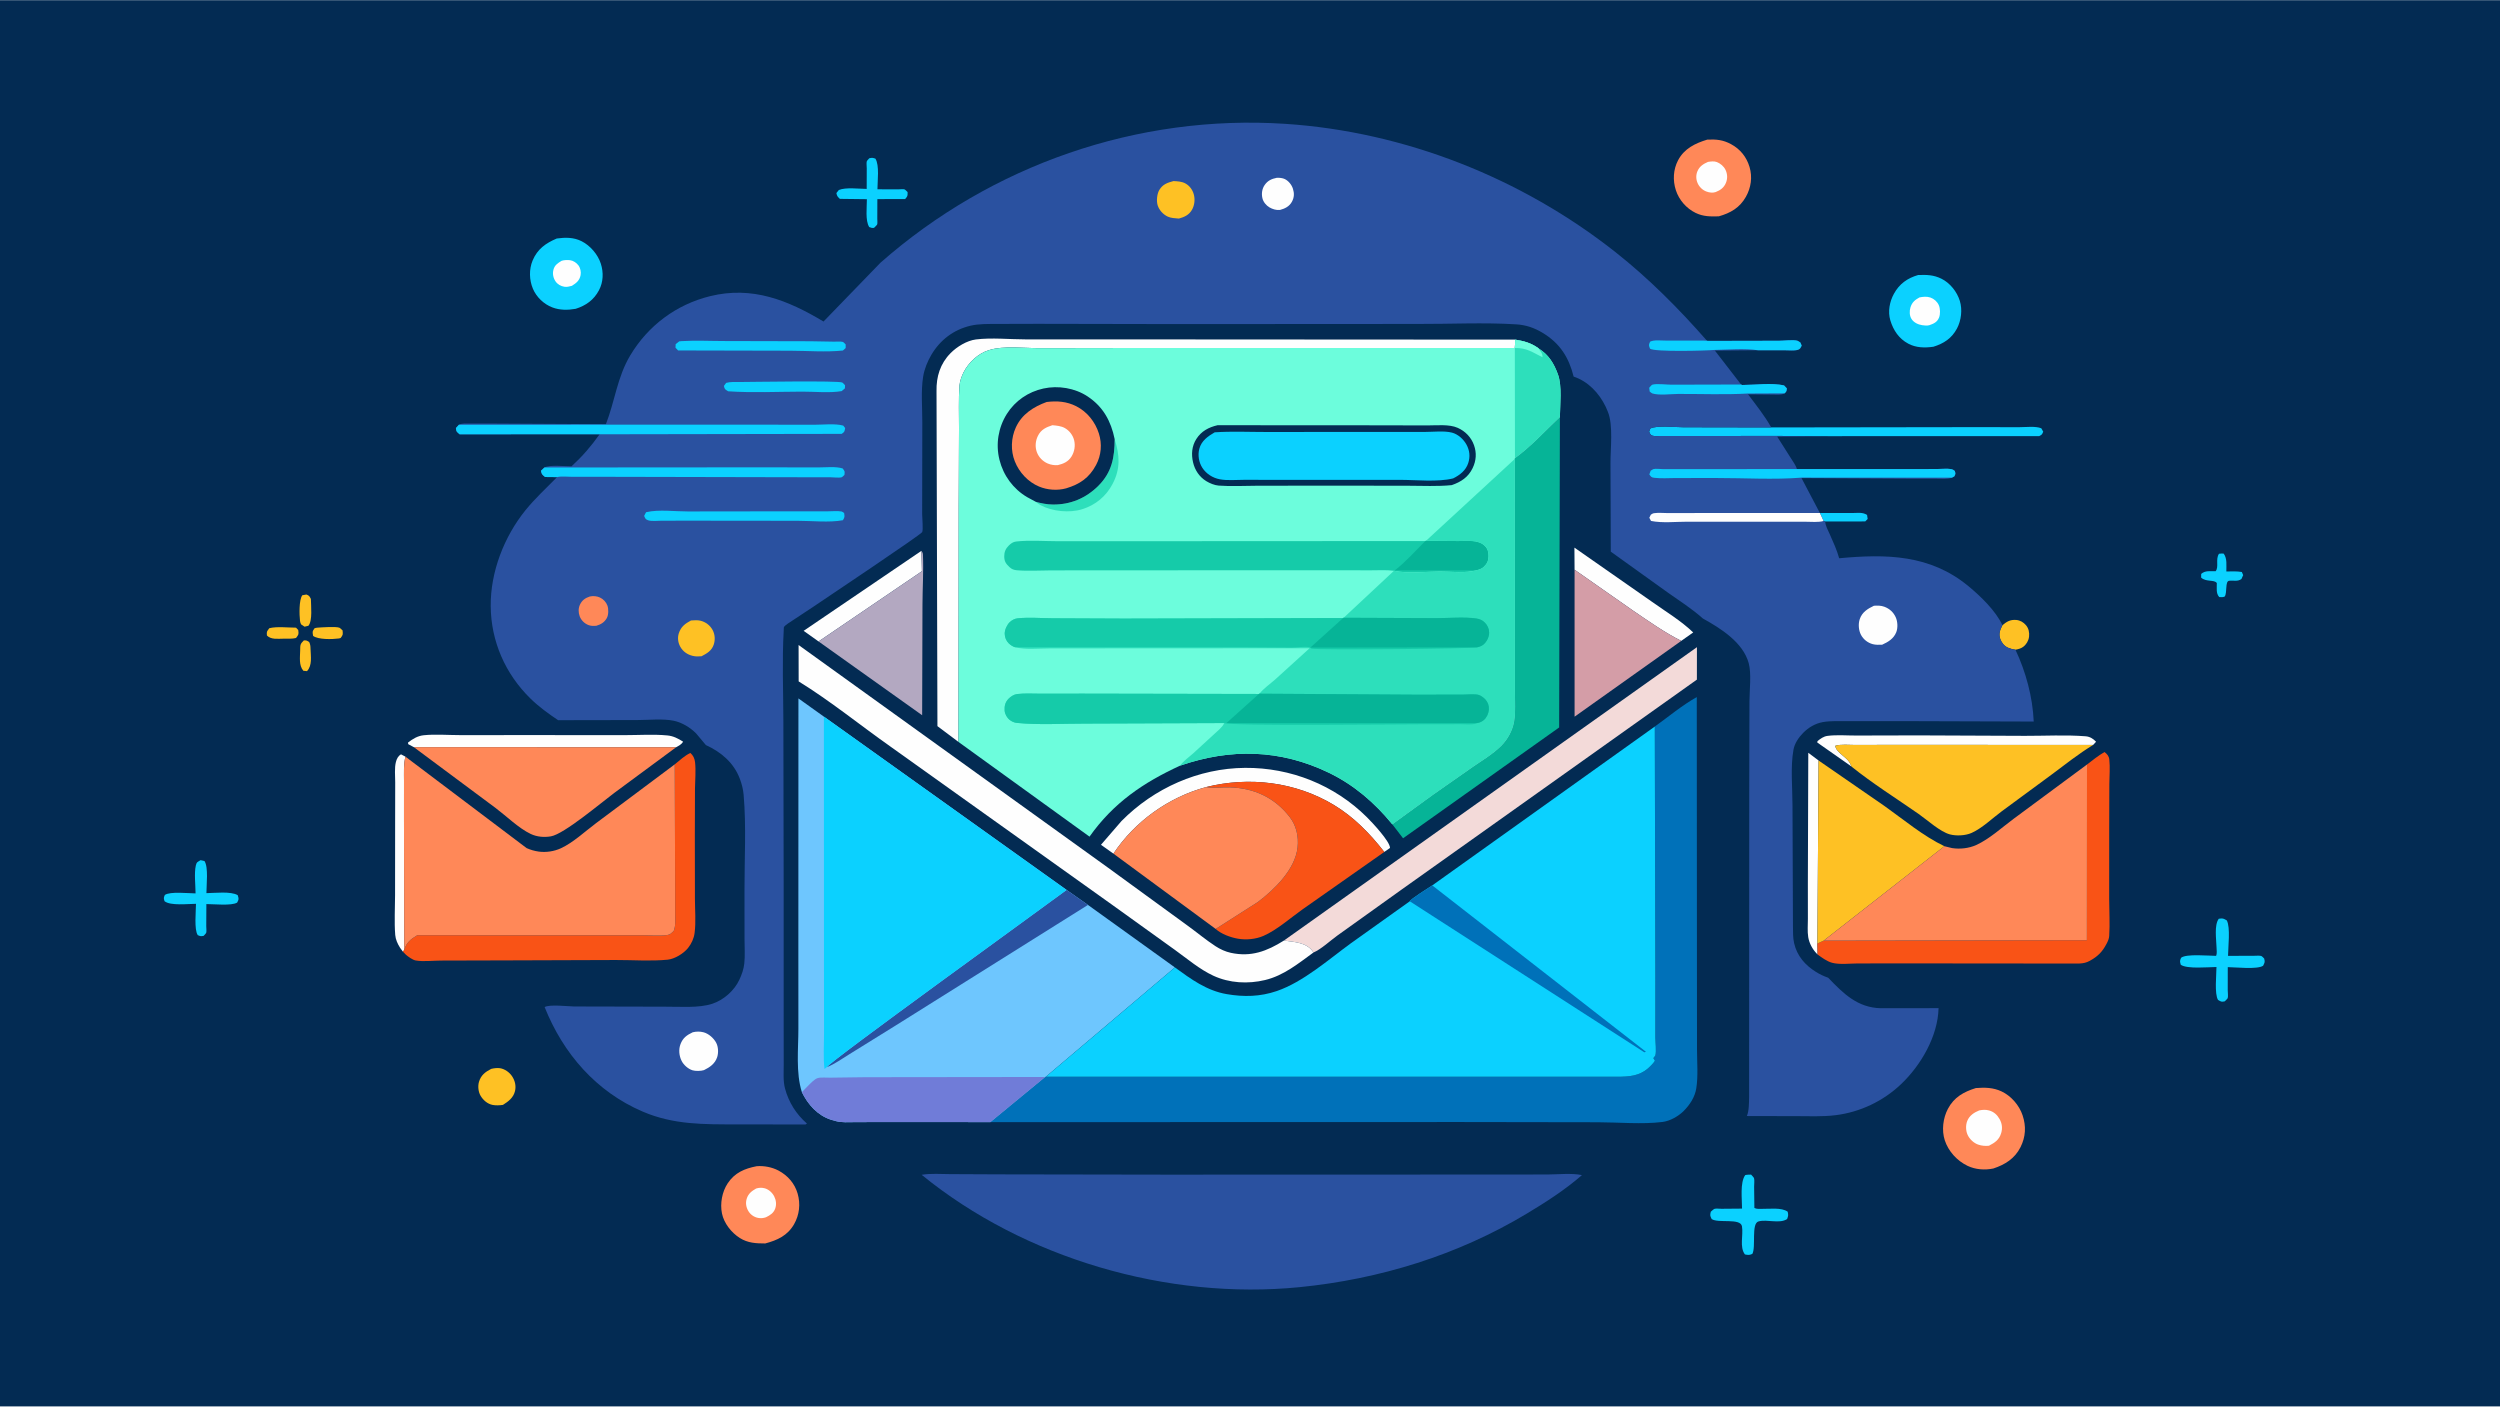 <svg version="1.1" xmlns="http://www.w3.org/2000/svg" style="display: block;" viewBox="0 0 2048 1152" width="1820" height="1024">
<path transform="translate(0,0)" fill="rgb(3,43,83)" d="M -0 -0 L 2048 0 L 2048 1152 L -0 1152 L -0 -0 z"/>
<path transform="translate(0,0)" fill="rgb(254,193,36)" d="M 248.89 524.5 C 251.144 524.329 251.385 524.653 253.26 525.766 C 254.248 527.77 254.33 529.18 254.394 531.355 C 254.578 537.608 255.935 544.948 251.5 549.661 L 248.5 549.358 C 244.692 544.862 245.816 538.342 245.905 532.5 C 245.969 528.329 245.801 527.449 248.89 524.5 z"/>
<path transform="translate(0,0)" fill="rgb(254,193,36)" d="M 257.707 514.5 C 258.501 514.285 259.203 514.092 260.029 514.034 C 263.437 513.794 275.2 512.965 278 514.073 C 278.733 514.363 279.984 515.748 280.643 516.304 C 280.923 519.704 281.093 519.807 279.055 522.5 C 278.357 522.73 278.225 522.801 277.389 522.915 C 272.028 523.641 260.637 523.895 256.5 520.788 C 255.957 517.334 255.688 517.299 257.707 514.5 z"/>
<path transform="translate(0,0)" fill="rgb(254,193,36)" d="M 247.639 487.5 L 251.002 486.884 C 253.435 487.868 253.411 488.157 254.68 490.5 C 254.726 496.054 256.159 508.344 252.645 512.5 L 249.5 513.25 L 246.651 511.336 C 246.23 510.344 245.89 509.582 245.766 508.5 C 245.176 503.37 244.864 491.428 247.639 487.5 z"/>
<path transform="translate(0,0)" fill="rgb(254,193,36)" d="M 220.619 514.5 C 226.76 512.9 236.002 514.046 242.5 514.039 L 244.313 515.945 C 244.78 519.634 244.742 519.529 242.5 522.511 C 239.404 523.287 235.442 523.046 232.21 523.066 C 227.37 523.094 222.171 523.948 218.677 520.5 C 218.333 517.179 218.588 517.205 220.619 514.5 z"/>
<path transform="translate(0,0)" fill="rgb(11,209,255)" d="M 1490.84 420.098 L 1517.88 420.105 C 1522.16 420.106 1525.8 419.353 1529.5 421.68 L 1529.99 425 L 1528 427.015 L 1495.17 427.05 L 1493.83 426.657 L 1490.84 420.098 z"/>
<path transform="translate(0,0)" fill="rgb(254,193,36)" d="M 1640.38 512.024 C 1643.95 509.073 1646.81 507.333 1651.64 507.718 C 1654.86 507.975 1657.62 509.595 1659.69 512.035 C 1661.94 514.691 1662.58 518.039 1662.2 521.442 C 1661.83 524.673 1660.03 527.752 1657.44 529.719 C 1655.54 531.164 1653.34 531.654 1651.06 532.12 C 1648.98 531.825 1647 531.341 1645.06 530.509 C 1641.94 529.164 1639.74 526.466 1638.61 523.299 C 1637.1 519.042 1638.46 515.852 1640.38 512.024 z"/>
<path transform="translate(0,0)" fill="rgb(11,209,255)" d="M 1817.8 453.5 C 1819.1 453.236 1820.34 453.329 1821.65 453.359 C 1824.68 457.605 1823.73 462.859 1823.82 468.012 C 1828.04 467.953 1832.33 467.724 1836.5 468.433 L 1837.61 471 L 1836.18 474.176 C 1832.91 476.559 1829.69 475.121 1826 475.653 C 1822.73 476.125 1824.61 485.268 1822.53 488.5 C 1821.11 489.282 1819.57 489.029 1818 488.966 C 1815.2 485.918 1816.09 481.578 1816.01 477.5 C 1814.03 474.483 1807.19 476.85 1803.16 473 L 1803.22 470 C 1806.62 467.019 1810.58 467.902 1815 467.816 C 1817.95 464.375 1814.73 458.049 1817.8 453.5 z"/>
<path transform="translate(0,0)" fill="rgb(254,193,36)" d="M 402.361 875.5 C 404.51 874.95 407.362 874.58 409.575 874.924 C 413.458 875.527 417.258 878.216 419.428 881.427 C 421.85 885.01 422.919 889.356 421.893 893.645 C 420.582 899.126 416.524 902.143 412.013 904.988 C 409.341 905.377 406.164 905.545 403.5 905.012 C 399.358 904.183 395.918 901.182 393.771 897.643 C 391.829 894.441 391.321 889.692 392.373 886.114 C 393.972 880.675 397.528 877.979 402.361 875.5 z"/>
<path transform="translate(0,0)" fill="rgb(11,209,255)" d="M 712.144 129.5 C 714.447 128.979 714.883 129.071 717.14 129.814 C 720.571 135.325 718.803 148.117 718.799 154.925 L 736.033 154.965 C 737.225 154.973 740.093 154.632 741 155.002 C 741.681 155.279 742.892 156.68 743.5 157.22 C 743.547 160.43 743.569 160.475 741.5 162.921 L 718.733 162.977 L 718.678 178.967 C 718.66 179.999 718.939 182.818 718.592 183.681 C 718.294 184.424 716.628 185.836 716.023 186.5 C 714.468 186.822 713.495 186.389 712.068 185.858 C 708.697 180.545 710.181 169.559 710.145 163.037 L 688 162.767 C 686.055 160.871 685.701 160.629 685.174 158 L 687.192 155.5 C 692.893 153.144 703.659 154.561 709.99 154.627 L 710.041 137.735 C 710.049 136.334 709.663 133.109 710.077 132 C 710.331 131.322 711.636 130.114 712.144 129.5 z"/>
<path transform="translate(0,0)" fill="rgb(11,209,255)" d="M 164.305 704.5 L 167.5 705.207 C 170.892 710.27 169.08 724.947 169.097 731.523 C 175.718 731.46 189.22 729.805 194.755 733.212 C 195.669 736.387 195.778 736.353 194.267 739.27 C 189.525 742.066 175.027 740.46 169.063 740.474 L 168.966 758.488 C 168.957 759.686 169.331 762.997 168.921 764 C 168.629 764.715 167.373 765.858 166.838 766.5 C 164.502 766.969 164.233 766.882 162.03 765.944 C 158.914 761.673 160.539 746.05 160.547 740.259 C 154.201 740.302 139.6 742.017 134.787 738.13 C 134.016 735.563 134.008 735.472 135.038 733 C 139.421 729.987 154.423 731.691 160.207 731.736 C 160.18 724.887 158.937 715.229 160.453 708.702 C 161.087 705.976 161.987 705.945 164.305 704.5 z"/>
<path transform="translate(0,0)" fill="rgb(254,254,254)" d="M 330.007 779.414 L 327.662 776.143 C 325.707 773.061 324.066 769.451 323.774 765.779 C 322.926 755.126 323.618 743.952 323.638 733.228 L 323.689 674.559 L 323.754 640.81 C 323.766 635.687 323.048 629.025 324.331 624.082 C 325.015 621.449 326.103 619.221 328.5 617.813 L 332.123 619.699 C 330.529 626.216 330.962 632.902 330.95 639.564 L 330.941 670.566 L 331.14 778.07 L 330.007 779.414 z"/>
<path transform="translate(0,0)" fill="rgb(11,209,255)" d="M 1817.62 752.5 C 1821.01 752.029 1821.2 752.14 1824.18 753.845 C 1827.3 759.547 1825.26 775.903 1825.2 782.905 L 1846.42 782.837 C 1847.88 782.865 1851.36 782.517 1852.5 783.035 C 1853.18 783.345 1854.2 784.507 1854.8 785.035 C 1855.57 788.021 1855.31 788.164 1853.95 790.982 C 1849.32 794.217 1831.31 792.206 1824.99 792.135 L 1824.96 811.04 C 1824.96 812.508 1825.41 816.246 1824.94 817.5 C 1824.69 818.161 1823.05 819.571 1822.5 820.168 C 1819.67 820.745 1819.57 820.445 1817.01 819 C 1813.97 814.002 1815.72 798.375 1815.73 792.031 C 1809.01 792.099 1791.68 793.795 1786.5 790.219 C 1785.74 787.37 1785.56 787.17 1786.74 784.5 C 1790.75 781.048 1809.51 782.861 1815.45 782.903 C 1816.3 780.933 1815.85 778.369 1815.8 776.236 C 1815.63 769.556 1813.73 757.677 1817.62 752.5 z"/>
<path transform="translate(0,0)" fill="rgb(11,209,255)" d="M 1429.69 962.5 C 1431.26 962.091 1432.88 962.156 1434.5 962.104 C 1435.06 962.782 1436.64 964.26 1436.89 965 C 1437.41 966.5 1436.96 970.279 1436.98 971.982 L 1437.19 989.41 C 1438.96 990.425 1441.38 990.119 1443.4 990.151 C 1449.74 990.252 1459.45 988.846 1464.49 992.5 C 1465.07 995.328 1465 995.786 1464 998.5 C 1457.75 1002.64 1447.69 998.473 1440.57 1000.45 C 1434.44 1002.14 1438.65 1021.49 1435.5 1027.07 C 1432.86 1028.17 1432.31 1028 1429.45 1027.5 C 1424.84 1021.44 1428.23 1011.89 1427.03 1004.5 C 1425.89 997.444 1407.6 1002.18 1402.19 998.5 C 1400.86 995.678 1400.78 995.524 1401.48 992.5 C 1402.22 991.919 1403.69 990.427 1404.5 990.147 C 1405.7 989.735 1408.83 990.11 1410.2 990.098 L 1427.08 989.953 C 1427.11 982.39 1425.28 968.575 1429.69 962.5 z"/>
<path transform="translate(0,0)" fill="rgb(254,254,254)" d="M 1488.96 781.769 L 1488.27 781.078 C 1484.76 777.473 1482.12 772.545 1481.3 767.542 C 1480.53 762.894 1481.04 757.387 1481.02 752.64 L 1481 723.39 L 1481.35 616.533 L 1489.78 622.858 L 1488.81 772.737 L 1488.96 781.769 z"/>
<path transform="translate(0,0)" fill="rgb(254,254,254)" d="M 670.559 525.336 L 658.329 516.643 L 754.837 451.1 L 755.234 467.794 L 670.559 525.336 z"/>
<path transform="translate(0,0)" fill="rgb(254,254,254)" d="M 1289.89 466.579 L 1289.76 448.475 L 1353.38 492.894 C 1364.56 500.853 1377.24 508.469 1387.07 517.961 L 1377.27 524.876 C 1363.5 517.939 1350.8 508.904 1338.06 500.268 L 1289.89 466.579 z"/>
<path transform="translate(0,0)" fill="rgb(254,254,254)" d="M 1516.71 627.751 L 1488.7 608.12 L 1488.9 606.936 C 1491.39 604.996 1493.81 603.139 1497.01 602.703 C 1504.5 601.685 1513.18 602.446 1520.77 602.414 L 1571.66 602.284 L 1658.8 602.669 C 1675.13 602.711 1692.25 601.735 1708.5 603.019 C 1712.01 603.296 1714.75 604.974 1717.1 607.5 L 1714.67 610.129 L 1555.11 610.042 L 1519.62 610.122 C 1514.76 610.143 1508.11 609.39 1503.5 610.791 C 1503.6 613.298 1506.03 615.651 1507.78 617.262 C 1510.77 620.008 1514.29 622.235 1515.99 626.028 L 1516.25 626.599 L 1516.71 627.751 z"/>
<path transform="translate(0,0)" fill="rgb(254,254,254)" d="M 338.954 611.899 L 334.448 609.5 L 334.196 608.22 C 337.966 605.186 342.159 602.692 347.078 602.172 C 356.511 601.175 367.133 602.073 376.689 602.065 L 440.349 602.045 L 511.554 602.088 C 523.077 602.098 535.385 601.231 546.803 602.336 C 551.637 602.804 555.546 604.877 559.585 607.426 C 558.318 609.739 556.12 610.7 553.913 611.985 L 338.954 611.899 z"/>
<path transform="translate(0,0)" fill="rgb(11,209,255)" d="M 1451.02 350.009 L 1611.61 349.775 L 1654.38 349.806 C 1659.45 349.817 1667.65 348.786 1672.25 350.72 L 1673.81 353.5 C 1672.84 355.865 1672.75 355.918 1670.5 357.153 L 1497.43 357.169 L 1454.93 356.98 L 1377.49 357.043 L 1360.35 357.014 C 1358.32 357.008 1355.45 357.388 1353.59 356.733 C 1351.87 356.126 1351.68 354.992 1350.97 353.5 L 1351.92 350.923 C 1357.15 348.142 1372.67 349.872 1379.04 349.874 L 1451.02 350.009 z"/>
<path transform="translate(0,0)" fill="rgb(11,209,255)" d="M 456.109 195.237 C 463.163 194.256 470.086 194.221 476.551 197.514 C 483.596 201.103 489.756 208.301 492.184 215.827 C 494.501 223.007 494.262 230.891 490.679 237.644 C 486.46 245.596 480.01 250.161 471.586 252.845 C 465.198 253.967 458.664 254.051 452.5 251.699 C 445.521 249.036 439.44 243.267 436.544 236.358 C 433.527 229.16 433.303 220.473 436.327 213.244 C 440.243 203.886 447.071 199.06 456.109 195.237 z"/>
<path transform="translate(0,0)" fill="rgb(254,254,254)" d="M 460.097 213.5 C 462.098 212.837 464.891 212.743 467 213.022 C 469.667 213.373 472.216 215.094 473.825 217.22 C 475.462 219.382 476.159 222.662 475.615 225.319 C 474.706 229.753 472.072 231.759 468.5 234.008 C 466.561 234.55 464.325 235.099 462.312 234.764 C 459.388 234.278 456.783 232.831 455.091 230.355 C 453.208 227.599 452.522 224.153 453.352 220.907 C 454.344 217.03 456.918 215.439 460.097 213.5 z"/>
<path transform="translate(0,0)" fill="rgb(11,209,255)" d="M 1571.32 225.16 C 1578.38 224.924 1583.95 224.985 1590.46 228.202 C 1597.53 231.703 1603.19 238.89 1605.5 246.381 C 1607.71 253.534 1606.66 262.399 1603.14 269 C 1598.84 277.074 1592.35 281.278 1583.82 283.916 C 1576.77 284.906 1569.7 284.819 1563.29 281.409 C 1555.59 277.312 1551.05 270.485 1548.58 262.362 C 1546.38 255.159 1547.95 246.998 1551.49 240.53 C 1555.95 232.372 1562.58 227.693 1571.32 225.16 z"/>
<path transform="translate(0,0)" fill="rgb(254,254,254)" d="M 1572.44 243.5 C 1575.42 242.912 1578.53 242.591 1581.44 243.619 C 1584.39 244.66 1586.95 246.942 1588.24 249.802 C 1589.5 252.573 1589.62 257.297 1588.43 260.111 C 1586.83 263.874 1584.06 265.014 1580.5 266.262 C 1578.63 266.798 1576.53 266.521 1574.62 266.242 C 1571.28 265.752 1567.81 264.106 1565.92 261.179 C 1564.19 258.504 1564.12 254.59 1565.06 251.614 C 1566.38 247.437 1568.81 245.488 1572.44 243.5 z"/>
<path transform="translate(0,0)" fill="rgb(254,254,254)" d="M 912.121 699.165 L 901.921 691.908 L 918.728 672.459 C 945.4 645.468 981.929 629.165 1020 628.894 C 1057.31 628.628 1093.21 642.922 1119.78 669.328 C 1124.11 673.632 1138.67 689.121 1138.7 694.5 L 1134.01 697.776 C 1122.3 682.756 1109.12 669.161 1092.69 659.274 C 1061.24 640.342 1023.31 635.781 987.9 644.656 C 957.316 652.977 929.604 672.762 912.121 699.165 z"/>
<path transform="translate(0,0)" fill="rgb(255,136,88)" d="M 1398.63 114.224 C 1405.97 113.927 1411.47 114.368 1418.09 117.964 C 1425.66 122.073 1430.76 128.431 1433.23 136.655 C 1435.71 144.907 1434.45 153.614 1430.25 161.071 C 1425.18 170.066 1417.68 174.341 1408.03 177.086 C 1401.24 177.271 1395.37 177.338 1389.07 174.282 C 1381.49 170.598 1375.47 163.713 1372.85 155.659 C 1370.24 147.603 1370.7 138.718 1374.67 131.175 C 1379.73 121.548 1388.74 117.233 1398.63 114.224 z"/>
<path transform="translate(0,0)" fill="rgb(254,254,254)" d="M 1399.12 132.5 C 1401.48 132.156 1404.01 131.72 1406.3 132.571 C 1409.33 133.691 1412.2 136.126 1413.57 139.068 C 1415.17 142.518 1415.32 146.174 1413.86 149.689 C 1412.22 153.635 1409.36 155.668 1405.5 157.18 C 1403.14 158.057 1400.27 157.641 1397.93 156.779 C 1394.72 155.594 1392.01 152.975 1390.66 149.838 C 1389.31 146.702 1389.21 143.174 1390.59 140.008 C 1392.3 136.091 1395.37 134.169 1399.12 132.5 z"/>
<path transform="translate(0,0)" fill="rgb(255,136,88)" d="M 619.85 955.223 C 625.783 954.701 632.521 956 637.769 958.801 C 645.397 962.873 651.047 969.37 653.436 977.69 C 655.861 986.134 654.896 995.033 650.533 1002.68 C 645.16 1012.09 636.819 1015.86 626.889 1018.5 C 619.376 1018.49 612.669 1018.18 606.102 1014.05 C 599.215 1009.72 593.072 1002.01 591.435 993.928 C 589.775 985.734 591.512 976.186 596.151 969.2 C 601.927 960.502 609.966 957.152 619.85 955.223 z"/>
<path transform="translate(0,0)" fill="rgb(254,254,254)" d="M 619.415 973.5 C 621.769 972.765 624.075 972.653 626.465 973.316 C 629.791 974.238 632.656 976.878 634.215 979.904 C 635.805 982.989 636.227 986.612 635.053 989.912 C 633.735 993.615 630.858 995.393 627.5 997.03 C 625.636 997.766 623.14 997.972 621.155 997.594 C 617.808 996.958 614.964 995.041 613.17 992.149 C 611.246 989.048 610.622 985.502 611.661 982.002 C 612.919 977.77 615.727 975.593 619.415 973.5 z"/>
<path transform="translate(0,0)" fill="rgb(255,136,88)" d="M 1618.63 891.193 C 1625.97 890.614 1632.86 890.742 1639.66 893.934 C 1647.53 897.622 1654.15 905.304 1656.9 913.5 C 1659.93 922.494 1659.46 931.132 1655.2 939.637 C 1650.53 948.939 1642.52 953.938 1632.93 957.093 C 1625.95 958.562 1618.32 958.013 1611.83 954.923 C 1603.28 950.847 1596.11 943.009 1593.16 933.979 C 1590.5 925.82 1591.73 915.818 1595.7 908.269 C 1600.79 898.604 1608.68 894.322 1618.63 891.193 z"/>
<path transform="translate(0,0)" fill="rgb(254,254,254)" d="M 1621.39 909.5 C 1624.21 908.961 1626.64 908.773 1629.45 909.544 C 1633.4 910.632 1636.12 913.133 1638.09 916.658 C 1640.12 920.285 1640.56 924.157 1639.35 928.144 C 1637.7 933.619 1634.21 935.929 1629.36 938.444 C 1626.44 938.794 1623.28 938.477 1620.5 937.511 C 1616.88 936.254 1613.4 932.969 1611.84 929.48 C 1610.34 926.113 1610.2 921.608 1611.56 918.17 C 1613.32 913.718 1617.16 911.22 1621.39 909.5 z"/>
<path transform="translate(0,0)" fill="rgb(179,168,193)" d="M 754.837 451.1 C 755.528 452.107 756.016 452.8 756.071 454.067 C 756.663 467.68 755.728 481.663 755.692 495.328 L 755.431 585.793 L 670.559 525.336 L 755.234 467.794 L 754.837 451.1 z"/>
<path transform="translate(0,0)" fill="rgb(212,157,167)" d="M 1289.89 466.579 L 1338.06 500.268 C 1350.8 508.904 1363.5 517.939 1377.27 524.876 L 1289.9 586.962 L 1289.89 466.579 z"/>
<path transform="translate(0,0)" fill="rgb(249,83,22)" d="M 987.9 644.656 C 1023.31 635.781 1061.24 640.342 1092.69 659.274 C 1109.12 669.161 1122.3 682.756 1134.01 697.776 L 1067.29 744.628 C 1057.34 751.637 1046.08 761.73 1035.01 766.541 C 1028.71 769.277 1020.83 770.022 1014.09 768.84 C 1008 767.772 1000.47 765.027 995.865 760.849 L 1030.54 738.719 C 1044.17 728.376 1061.02 712.053 1062.98 694 C 1063.94 685.167 1061.96 676.151 1056.45 669.069 C 1044.12 653.202 1027.38 645.453 1007.41 644.866 C 1001.17 644.683 994.678 645.63 988.507 644.752 L 987.9 644.656 z"/>
<path transform="translate(0,0)" fill="rgb(249,83,22)" d="M 552.748 626.022 C 556.789 622.703 560.787 618.991 565.5 616.668 C 567.823 618.549 569.04 621.251 569.38 624.187 C 570.177 631.071 569.423 638.706 569.332 645.654 L 569.208 683.925 L 569.284 736.321 C 569.312 745.335 570.179 755.21 569.019 764.118 C 568.429 768.652 566.466 772.902 563.625 776.469 C 560.04 780.969 552.715 785.468 546.898 786.042 C 533.243 787.388 518.254 786.26 504.472 786.301 L 415.5 786.608 L 361.324 786.757 C 354.943 786.765 346.731 787.764 340.517 786.681 C 338.115 786.262 334.416 783.604 332.572 782.024 L 330.007 779.414 L 331.14 778.07 C 332.962 771.959 336.396 769.218 341.859 765.984 L 484.374 766.035 L 525.851 766.017 C 532.344 766.01 539.884 766.73 546.255 765.909 C 549.053 765.548 549.909 764.363 551.894 762.5 C 553.629 758.289 553.097 753.257 553.094 748.762 L 553.063 723.295 L 552.748 626.022 z"/>
<path transform="translate(0,0)" fill="rgb(249,83,22)" d="M 1709.67 626.152 C 1714.33 622.565 1718.9 618.868 1724 615.923 C 1726.12 617.566 1727.61 619.178 1727.93 622 C 1728.66 628.373 1728.02 635.461 1727.97 641.891 L 1727.86 678.543 L 1727.84 736.515 C 1727.85 746.436 1728.51 756.611 1727.87 766.5 C 1727.73 768.69 1726.95 770.579 1725.95 772.5 L 1725.57 773.236 C 1722.34 779.422 1718.59 783.258 1712.5 786.65 L 1711.8 787.044 C 1709.2 788.477 1706.57 789.032 1703.61 789.159 L 1657.6 789.157 L 1565.77 789.072 L 1521.87 789.115 C 1515.6 789.149 1506.8 790.205 1500.79 788.549 C 1496.71 787.423 1492.33 784.292 1488.96 781.769 L 1488.81 772.737 L 1493.99 770.415 L 1709.57 770.05 L 1709.67 626.152 z"/>
<path transform="translate(0,0)" fill="rgb(254,193,36)" d="M 1489.78 622.858 L 1543.84 660.185 C 1559.4 671.274 1575.64 684.861 1592.85 693.076 L 1493.99 770.415 L 1488.81 772.737 L 1489.78 622.858 z"/>
<path transform="translate(0,0)" fill="rgb(255,136,88)" d="M 338.954 611.899 L 553.913 611.985 L 503.148 649.46 C 492.677 657.279 462.059 683.168 451.318 684.991 C 445.723 685.941 439.898 685.461 434.729 683.017 C 425.006 678.42 414.795 668.381 406.054 661.811 L 338.954 611.899 z"/>
<path transform="translate(0,0)" fill="rgb(243,218,217)" d="M 1051.77 770.371 L 1390.13 530.02 L 1390.09 556.601 L 1148.25 728.552 L 1095.5 766.306 C 1090.06 770.22 1082 777.691 1075.96 780.168 C 1075.65 779.6 1075.65 779.568 1075.2 778.959 C 1069.89 771.823 1059.99 771.532 1051.77 770.371 z"/>
<path transform="translate(0,0)" fill="rgb(254,193,36)" d="M 1516.71 627.751 L 1516.25 626.599 L 1515.99 626.028 C 1514.29 622.235 1510.77 620.008 1507.78 617.262 C 1506.03 615.651 1503.6 613.298 1503.5 610.791 C 1508.11 609.39 1514.76 610.143 1519.62 610.122 L 1555.11 610.042 L 1714.67 610.129 C 1702.77 617.396 1691.6 626.25 1680.43 634.591 L 1639.85 664.46 C 1632.22 670.107 1623.71 678.371 1615.11 682.199 C 1610.07 684.439 1602.61 684.797 1597.34 683.388 C 1589.29 681.234 1578.71 671.51 1571.74 666.653 C 1553.54 653.982 1534.02 641.718 1516.76 627.862 L 1516.71 627.751 z"/>
<path transform="translate(0,0)" fill="rgb(254,254,254)" d="M 785.212 607.671 L 767.947 594.717 L 767.2 320.281 C 766.966 308.412 770.203 297.769 778.731 289.125 C 783.878 283.908 792.05 278.872 799.446 277.939 C 812.232 276.327 827.244 277.879 840.284 277.881 L 932.592 277.896 L 1241.31 278.083 L 1240.95 284.938 L 926.982 284.942 L 851.605 285.076 C 839.458 285.11 822.114 282.963 810.61 286.561 L 809.859 286.79 C 801.241 289.475 793.495 296.772 789.419 304.758 C 787.837 307.858 786.249 312.229 785.997 315.701 C 785.163 327.204 785.681 339.211 785.62 350.765 L 785.374 415.214 L 785.212 607.671 z"/>
<path transform="translate(0,0)" fill="rgb(6,180,151)" d="M 1241.06 375.244 C 1254.05 365.91 1266.14 352.577 1277.86 341.559 L 1277.26 595.8 L 1149.39 686.578 L 1140.61 675.171 L 1174 650.93 L 1207.01 627.846 C 1214.8 622.492 1223.26 617.472 1229.96 610.75 C 1235.21 605.481 1239.15 598.233 1240.4 590.867 C 1241.71 583.124 1241.02 574.574 1241.03 566.692 L 1241.01 523.477 L 1240.93 375.823 L 1241.06 375.244 z"/>
<path transform="translate(0,0)" fill="rgb(255,136,88)" d="M 987.9 644.656 L 988.507 644.752 C 994.678 645.63 1001.17 644.683 1007.41 644.866 C 1027.38 645.453 1044.12 653.202 1056.45 669.069 C 1061.96 676.151 1063.94 685.167 1062.98 694 C 1061.02 712.053 1044.17 728.376 1030.54 738.719 L 995.865 760.849 L 912.121 699.165 C 929.604 672.762 957.316 652.977 987.9 644.656 z"/>
<path transform="translate(0,0)" fill="rgb(254,254,254)" d="M 1075.96 780.168 C 1063.49 789.2 1051.67 799.014 1036.37 802.697 C 1022.35 806.072 1007.2 805.278 994.013 799.186 C 982.79 794 972.562 785.265 962.55 778.064 L 911.629 741.466 L 729.497 611.48 C 704.471 593.834 680.327 574.134 654.265 558.07 L 654.204 528.269 L 908 710.888 L 972.742 758.042 C 980.414 763.585 987.875 769.866 995.775 775.002 C 999.55 777.455 1003.88 779.461 1008.3 780.42 C 1024.94 784.037 1037.85 779.091 1051.77 770.371 C 1059.99 771.532 1069.89 771.823 1075.2 778.959 C 1075.65 779.568 1075.65 779.6 1075.96 780.168 z"/>
<path transform="translate(0,0)" fill="rgb(255,136,88)" d="M 1709.67 626.152 L 1709.57 770.05 L 1493.99 770.415 L 1592.85 693.076 L 1599.11 694.614 C 1605.62 695.635 1612.98 694.807 1619 692.061 C 1629.79 687.135 1640.05 677.658 1649.59 670.595 L 1709.67 626.152 z"/>
<path transform="translate(0,0)" fill="rgb(255,136,88)" d="M 332.123 619.699 L 431.409 694.627 C 434.634 696.069 437.815 696.973 441.32 697.477 C 447.285 698.336 454.026 697.29 459.5 694.753 C 469.628 690.061 479.334 680.881 488.289 674.191 L 552.748 626.022 L 553.063 723.295 L 553.094 748.762 C 553.097 753.257 553.629 758.289 551.894 762.5 C 549.909 764.363 549.053 765.548 546.255 765.909 C 539.884 766.73 532.344 766.01 525.851 766.017 L 484.374 766.035 L 341.859 765.984 C 336.396 769.218 332.962 771.959 331.14 778.07 L 330.941 670.566 L 330.95 639.564 C 330.962 632.902 330.529 626.216 332.123 619.699 z"/>
<path transform="translate(0,0)" fill="rgb(0,113,185)" d="M 1355.61 595.048 C 1366.67 587.119 1378.17 577.478 1390 570.913 L 1390.13 793.698 L 1390.19 859.456 C 1390.18 869.717 1391.21 881.382 1389.59 891.486 C 1388.44 898.602 1384.36 904.853 1379.35 909.894 C 1375.03 914.241 1368.16 918.188 1362 918.959 C 1345.23 921.057 1326.05 919.243 1309.08 919.204 L 1196.68 919.023 L 812.625 919.12 L 811.333 919.099 L 856.228 882.122 L 856.778 881.912 L 1328.05 881.9 C 1337.9 881.703 1345.69 880.135 1352.73 872.505 C 1353.37 871.818 1355.47 869.616 1355.68 868.771 C 1355.74 868.524 1354.47 867.068 1354.5 866.743 C 1354.55 866.184 1355.85 865.122 1356.05 864.5 C 1357.05 861.316 1356.05 853.323 1356.05 849.64 L 1356.06 798.956 L 1355.61 595.048 z"/>
<path transform="translate(0,0)" fill="rgb(42,81,160)" d="M 755.014 962.246 C 762.538 961.006 770.636 961.664 778.27 961.7 L 818.126 961.892 L 955.915 962.129 L 1205.64 962.05 L 1267.57 961.999 C 1276.29 961.989 1287.49 960.715 1295.93 962.506 C 1282.12 974.564 1266.42 984.629 1250.74 994.059 C 1194.16 1028.09 1130.2 1047.77 1064.62 1054.3 C 956.743 1065.05 839.061 1030.82 755.014 962.246 z"/>
<path transform="translate(0,0)" fill="rgb(110,198,254)" d="M 656.873 894.517 C 651.844 878.486 654.049 859.256 654.038 842.536 L 654.017 778.963 L 654.071 572.004 L 674.93 586.925 L 873.76 728.898 L 891.254 741.175 L 962.463 792.368 L 856.778 881.912 L 856.228 882.122 L 811.333 919.099 L 723.896 919.031 L 700.319 919.12 C 695.176 919.152 689.662 919.601 684.672 918.249 L 680.781 917.154 C 669.618 913.525 661.905 904.728 656.873 894.517 z"/>
<path transform="translate(0,0)" fill="rgb(42,81,160)" d="M 873.76 728.898 L 891.254 741.175 L 734.177 839.671 L 695.702 863.546 C 689.961 867.045 683.587 871.728 677.344 874.075 C 679.256 869.683 854.833 743.039 873.76 728.898 z"/>
<path transform="translate(0,0)" fill="rgb(112,124,216)" d="M 656.873 894.517 L 661.551 889.762 C 663.568 887.749 667.179 883.816 669.881 883.014 C 672.476 882.243 677.276 882.756 680.088 882.682 L 708.555 882.3 L 856.228 882.122 L 811.333 919.099 L 723.896 919.031 L 700.319 919.12 C 695.176 919.152 689.662 919.601 684.672 918.249 L 680.781 917.154 C 669.618 913.525 661.905 904.728 656.873 894.517 z"/>
<path transform="translate(0,0)" fill="rgb(11,209,255)" d="M 674.93 586.925 L 873.76 728.898 C 854.833 743.039 679.256 869.683 677.344 874.075 L 675.422 875.575 C 674.288 865.929 675.061 855.543 675.047 845.804 L 674.986 786.962 L 674.93 586.925 z"/>
<path transform="translate(0,0)" fill="rgb(11,209,255)" d="M 1173.31 725.18 L 1355.61 595.048 L 1356.06 798.956 L 1356.05 849.64 C 1356.05 853.323 1357.05 861.316 1356.05 864.5 C 1355.85 865.122 1354.55 866.184 1354.5 866.743 C 1354.47 867.068 1355.74 868.524 1355.68 868.771 C 1355.47 869.616 1353.37 871.818 1352.73 872.505 C 1345.69 880.135 1337.9 881.703 1328.05 881.9 L 856.778 881.912 L 962.463 792.368 C 975.611 801.92 988.476 811.418 1004.9 814.246 C 1018.96 816.668 1032.39 816.37 1045.96 811.718 C 1067.56 804.316 1088.22 786.021 1106.57 772.639 L 1154.88 738.2 C 1155.48 736.37 1170.85 726.875 1173.31 725.18 z"/>
<path transform="translate(0,0)" fill="rgb(0,113,185)" d="M 1154.88 738.2 C 1155.48 736.37 1170.85 726.875 1173.31 725.18 L 1348.38 861.5 L 1347 861.89 L 1154.88 738.2 z"/>
<path transform="translate(0,0)" fill="rgb(108,253,220)" d="M 1241.31 278.083 C 1248.75 279.391 1254 280.721 1260.2 285.105 L 1260.23 285.185 C 1268.71 290.421 1273.01 297.577 1276.32 306.728 C 1279.74 316.187 1277.99 331.399 1277.86 341.559 C 1266.14 352.577 1254.05 365.91 1241.06 375.244 L 1240.93 375.823 L 1241.01 523.477 L 1241.03 566.692 C 1241.02 574.574 1241.71 583.124 1240.4 590.867 C 1239.15 598.233 1235.21 605.481 1229.96 610.75 C 1223.26 617.472 1214.8 622.492 1207.01 627.846 L 1174 650.93 L 1140.61 675.171 C 1126.11 657.394 1109.12 642.785 1088.36 632.78 C 1048.73 613.671 1008.02 612.746 966.714 627.094 C 936.427 641.051 912.089 657.604 892.53 685.242 L 785.212 607.671 L 785.374 415.214 L 785.62 350.765 C 785.681 339.211 785.163 327.204 785.997 315.701 C 786.249 312.229 787.837 307.858 789.419 304.758 C 793.495 296.772 801.241 289.475 809.859 286.79 L 810.61 286.561 C 822.114 282.963 839.458 285.11 851.605 285.076 L 926.982 284.942 L 1240.95 284.938 L 1241.31 278.083 z"/>
<path transform="translate(0,0)" fill="rgb(45,223,187)" d="M 913.116 359.546 C 917.216 372.719 918.082 383.718 911.393 396.369 C 906.029 406.513 897.421 413.627 886.5 417.016 C 876.1 420.244 862.115 418.859 852.515 413.752 C 851.081 412.99 849.812 412.032 848.586 410.973 C 853.313 412.233 857.741 413.139 862.651 413.174 C 876.965 413.276 889.576 407.987 899.709 397.897 C 910.881 386.772 913.076 374.592 913.116 359.546 z"/>
<path transform="translate(0,0)" fill="rgb(45,223,187)" d="M 1241.31 278.083 C 1248.75 279.391 1254 280.721 1260.2 285.105 L 1260.23 285.185 C 1268.71 290.421 1273.01 297.577 1276.32 306.728 C 1279.74 316.187 1277.99 331.399 1277.86 341.559 C 1266.14 352.577 1254.05 365.91 1241.06 375.244 L 1240.95 284.938 L 1241.31 278.083 z"/>
<path transform="translate(0,0)" fill="rgb(108,253,220)" d="M 1241.31 278.083 C 1248.75 279.391 1254 280.721 1260.2 285.105 L 1260.23 285.185 C 1262.03 287.804 1263.75 289.243 1263.6 292.5 C 1255.16 288.361 1250.83 284.803 1240.95 284.938 L 1241.31 278.083 z"/>
<path transform="translate(0,0)" fill="rgb(3,43,83)" d="M 848.586 410.973 L 841.504 407.152 C 830.033 400.431 821.961 389.394 818.758 376.523 C 815.574 363.723 817.762 350.175 824.794 338.983 C 831.565 328.207 842.333 320.851 854.75 318.134 C 866.876 315.48 880.587 317.723 891.005 324.641 C 903.715 333.082 910.135 344.879 913.116 359.546 C 913.076 374.592 910.881 386.772 899.709 397.897 C 889.576 407.987 876.965 413.276 862.651 413.174 C 857.741 413.139 853.313 412.233 848.586 410.973 z"/>
<path transform="translate(0,0)" fill="rgb(255,136,88)" d="M 857.411 329.168 C 866.036 328.122 873.854 328.708 881.672 332.652 C 890.628 337.171 897.227 345.513 900.218 355 C 902.928 363.596 902.177 372.779 897.911 380.776 C 892.313 391.268 884.618 396.506 873.421 399.894 C 866.274 401.887 858.008 401.296 851.178 398.436 C 842.157 394.658 834.923 386.862 831.334 377.798 C 827.832 368.954 828.229 358.637 832.169 350 C 837.11 339.172 846.652 333.113 857.411 329.168 z"/>
<path transform="translate(0,0)" fill="rgb(254,254,254)" d="M 862.133 348.185 C 865.57 348.525 869.339 348.804 872.391 350.562 C 876.105 352.701 878.957 356.419 879.953 360.586 C 881.029 365.087 880.211 369.921 877.777 373.837 C 875.129 378.099 871.198 379.799 866.5 380.914 C 863.775 381.081 860.903 380.66 858.374 379.592 C 854.3 377.87 850.924 374.451 849.399 370.285 C 847.793 365.897 848.216 361.065 850.279 356.891 C 852.815 351.759 856.928 349.876 862.133 348.185 z"/>
<path transform="translate(0,0)" fill="rgb(21,203,169)" d="M 1168.17 442.894 L 1194.54 443.088 C 1201.52 443.15 1210.99 441.772 1216.36 447.086 C 1218.83 449.539 1219.4 452.361 1219.34 455.698 C 1219.29 459.291 1218.11 461.739 1215.5 464.179 C 1213.71 465.855 1211.51 466.514 1209.18 467.068 C 1201.07 469.63 1188.15 468.069 1179.54 468.088 C 1168.12 468.114 1152.96 469.987 1141.95 467.438 C 1135.82 466.611 1129.13 467.08 1122.93 467.064 L 1088.85 467.009 L 914.522 467.067 L 861.178 467.115 C 851.979 467.131 842.127 467.807 833 467.014 C 830.576 466.803 828.795 466.141 827.035 464.487 C 824.092 461.721 822.698 459.847 822.672 455.631 C 822.65 451.988 823.856 449.265 826.457 446.715 C 828.181 445.024 829.946 443.756 832.411 443.473 C 843.381 442.215 855.526 443.22 866.625 443.218 L 936.43 443.21 L 1167.61 443.082 L 1168.17 442.894 z"/>
<path transform="translate(0,0)" fill="rgb(6,180,151)" d="M 1168.17 442.894 L 1194.54 443.088 C 1201.52 443.15 1210.99 441.772 1216.36 447.086 C 1218.83 449.539 1219.4 452.361 1219.34 455.698 C 1219.29 459.291 1218.11 461.739 1215.5 464.179 C 1213.71 465.855 1211.51 466.514 1209.18 467.068 L 1142.64 467.066 C 1151.62 460.131 1159.56 451.09 1167.61 443.082 L 1168.17 442.894 z"/>
<path transform="translate(0,0)" fill="rgb(3,43,83)" d="M 997.427 348.19 L 1128.07 348.269 L 1169.3 348.367 C 1176.89 348.388 1187.2 347.21 1194.21 350.364 C 1200.45 353.177 1205.21 358.087 1207.51 364.579 C 1209.78 370.953 1209.3 377.246 1206.39 383.322 C 1202.82 390.779 1196.86 394.648 1189.28 397.27 C 1177.57 398.463 1165.31 397.792 1153.53 397.783 L 1091.7 397.698 L 1029.72 397.777 C 1019.38 397.787 1008.6 398.448 998.331 397.657 C 994.955 397.396 991.013 395.757 988.15 393.998 C 982.529 390.544 978.86 385.043 977.365 378.681 C 975.801 372.03 976.309 365.35 980.025 359.5 C 984.135 353.028 990.154 349.901 997.427 348.19 z"/>
<path transform="translate(0,0)" fill="rgb(11,209,255)" d="M 995.061 354.018 C 1009.12 353.057 1023.72 353.769 1037.84 353.752 L 1118.84 353.687 L 1167.69 353.684 C 1174.37 353.686 1183.12 352.613 1189.5 354.277 C 1194.39 355.552 1198.92 359.671 1201.31 364.021 C 1203.96 368.831 1204.48 373.928 1202.8 379.144 C 1200.83 385.262 1195.96 388.988 1190.44 391.763 C 1177.59 394.963 1159.87 392.933 1146.4 392.951 L 1059.54 392.973 L 1019.17 392.925 C 1012.77 392.913 1005.47 393.677 999.247 392.488 C 993.463 391.382 988.184 388.062 984.967 383.095 C 982.062 378.61 981.107 372.67 982.479 367.5 C 984.226 360.923 989.514 357.246 995.061 354.018 z"/>
<path transform="translate(0,0)" fill="rgb(45,223,187)" d="M 1240.93 375.823 L 1241.01 523.477 L 1241.03 566.692 C 1241.02 574.574 1241.71 583.124 1240.4 590.867 C 1239.15 598.233 1235.21 605.481 1229.96 610.75 C 1223.26 617.472 1214.8 622.492 1207.01 627.846 L 1174 650.93 L 1140.61 675.171 C 1126.11 657.394 1109.12 642.785 1088.36 632.78 C 1048.73 613.671 1008.02 612.746 966.714 627.094 C 969.523 623.251 973.761 620.272 977.334 617.137 L 994.695 601.214 C 997.486 598.588 1001.36 595.716 1002.91 592.192 L 888.442 592.631 C 870.41 592.594 850.886 593.858 833 592.06 C 830.937 591.852 828.948 590.969 827.299 589.716 C 824.916 587.905 823.171 584.842 822.984 581.86 C 822.751 578.142 823.545 575.033 826.215 572.275 C 828.002 570.429 830.631 568.743 833.188 568.428 C 839.413 567.66 846.151 568.134 852.435 568.123 L 886.767 568.081 L 1031.26 568.362 L 1031.78 568.129 C 1034.96 563.945 1040.5 560.155 1044.5 556.598 L 1072.81 530.909 L 910.492 530.996 L 859.109 531.052 C 850.428 531.054 839.93 532.231 831.516 530.069 C 829.863 529.58 827.759 528.228 826.5 527.017 C 824.288 524.887 823.12 522.053 823.061 519 C 823.001 515.904 824.879 511.762 827.12 509.59 C 828.862 507.902 831.207 506.639 833.634 506.389 C 842.895 505.432 852.96 506.289 862.301 506.343 L 920.686 506.605 L 1100.27 506.153 L 1100.74 505.932 L 1141.95 467.438 C 1152.96 469.987 1168.12 468.114 1179.54 468.088 C 1188.15 468.069 1201.07 469.63 1209.18 467.068 C 1211.51 466.514 1213.71 465.855 1215.5 464.179 C 1218.11 461.739 1219.29 459.291 1219.34 455.698 C 1219.4 452.361 1218.83 449.539 1216.36 447.086 C 1210.99 441.772 1201.52 443.15 1194.54 443.088 L 1168.17 442.894 L 1240.93 375.823 z"/>
<path transform="translate(0,0)" fill="rgb(21,203,169)" d="M 1100.74 505.932 L 1176.64 506.236 C 1187.02 506.255 1199.2 505.092 1209.38 506.523 C 1212.18 506.917 1214.51 507.963 1216.5 510.023 C 1218.61 512.209 1219.85 514.945 1219.9 518 C 1219.95 521.639 1218.01 525.496 1215.28 527.835 C 1213.8 529.112 1211.87 529.711 1209.99 530.16 C 1207.81 531.305 1080.6 532.619 1074.5 531.214 C 1073.86 531.067 1073.13 530.133 1072.5 530.019 C 1068.44 529.283 1062.38 530.333 1058.12 530.325 L 1014.97 530.018 L 831.516 530.069 C 829.863 529.58 827.759 528.228 826.5 527.017 C 824.288 524.887 823.12 522.053 823.061 519 C 823.001 515.904 824.879 511.762 827.12 509.59 C 828.862 507.902 831.207 506.639 833.634 506.389 C 842.895 505.432 852.96 506.289 862.301 506.343 L 920.686 506.605 L 1100.27 506.153 L 1100.74 505.932 z"/>
<path transform="translate(0,0)" fill="rgb(6,180,151)" d="M 1100.74 505.932 L 1176.64 506.236 C 1187.02 506.255 1199.2 505.092 1209.38 506.523 C 1212.18 506.917 1214.51 507.963 1216.5 510.023 C 1218.61 512.209 1219.85 514.945 1219.9 518 C 1219.95 521.639 1218.01 525.496 1215.28 527.835 C 1213.8 529.112 1211.87 529.711 1209.99 530.16 L 1073.46 530.342 L 1100.27 506.153 L 1100.74 505.932 z"/>
<path transform="translate(0,0)" fill="rgb(21,203,169)" d="M 1031.78 568.129 L 1159.94 568.924 L 1198.43 568.875 C 1201.75 568.874 1208.46 568.17 1211.5 569.178 C 1213.3 569.774 1215.61 571.515 1216.85 572.918 C 1218.9 575.225 1219.93 578.068 1219.68 581.164 C 1219.43 584.326 1217.95 587.671 1215.5 589.745 C 1214.03 590.985 1212 591.925 1210.1 592.183 L 1209.14 592.596 C 1206.06 593.805 1200.2 593.123 1196.84 593.142 L 1163.56 593.193 C 1146.86 593.173 1008.32 594.731 1002.91 592.192 L 888.442 592.631 C 870.41 592.594 850.886 593.858 833 592.06 C 830.937 591.852 828.948 590.969 827.299 589.716 C 824.916 587.905 823.171 584.842 822.984 581.86 C 822.751 578.142 823.545 575.033 826.215 572.275 C 828.002 570.429 830.631 568.743 833.188 568.428 C 839.413 567.66 846.151 568.134 852.435 568.123 L 886.767 568.081 L 1031.26 568.362 L 1031.78 568.129 z"/>
<path transform="translate(0,0)" fill="rgb(6,180,151)" d="M 1031.78 568.129 L 1159.94 568.924 L 1198.43 568.875 C 1201.75 568.874 1208.46 568.17 1211.5 569.178 C 1213.3 569.774 1215.61 571.515 1216.85 572.918 C 1218.9 575.225 1219.93 578.068 1219.68 581.164 C 1219.43 584.326 1217.95 587.671 1215.5 589.745 C 1214.03 590.985 1212 591.925 1210.1 592.183 L 1004.7 592.182 L 1031.26 568.362 L 1031.78 568.129 z"/>
<path transform="translate(0,0)" fill="rgb(42,81,160)" d="M 375.924 347.8 C 378.837 346.385 382.042 346.842 385.215 346.841 L 406.06 346.838 L 496.35 347.353 C 503.708 328.558 505.629 308.859 516.22 291.125 C 530.898 266.547 554.023 249.282 581.793 242.454 C 616.244 233.982 645.497 245.798 674.62 263.259 L 721.325 215.026 C 812.206 135.033 931.946 93.345 1052.98 101.315 C 1150.68 107.749 1246.6 145.744 1323.36 206.385 C 1350.75 228.02 1375.29 252.702 1398.27 278.91 L 1398.75 279.114 L 1457.33 278.985 C 1461.23 278.986 1469.18 277.956 1472.5 278.992 C 1473.22 279.215 1474.25 280.082 1474.92 280.5 L 1475.95 283 C 1474.95 284.841 1474.78 285.886 1472.63 286.476 C 1469.66 287.288 1465.45 286.793 1462.36 286.806 L 1440.33 286.801 L 1404.86 287.097 L 1426.31 314.856 L 1427.24 315.259 C 1437.62 315.162 1451.56 313.266 1461.5 315.579 L 1463.79 318 C 1463.55 320.28 1463.69 320.398 1461.97 322.095 L 1461.54 322.312 C 1458.7 323.597 1455.03 323.12 1451.97 323.107 L 1432.01 322.916 C 1438.54 331.582 1445.69 340.561 1451.02 350.009 L 1379.04 349.874 C 1372.67 349.872 1357.15 348.142 1351.92 350.923 L 1350.97 353.5 C 1351.68 354.992 1351.87 356.126 1353.59 356.733 C 1355.45 357.388 1358.32 357.008 1360.35 357.014 L 1377.49 357.043 L 1454.93 356.98 L 1497.43 357.169 L 1455.88 357.531 L 1466.92 374.942 C 1468.62 377.657 1471.16 381.008 1472.02 384.105 L 1562.08 384.143 L 1587.06 384.07 C 1590.48 384.071 1595.22 383.513 1598.5 384.158 C 1599.64 384.382 1600.49 384.924 1601.37 385.634 C 1602.03 387.894 1602.16 387.805 1601.03 390.055 L 1599.01 391.189 C 1595.11 392.603 1590.58 392.057 1586.46 392.057 L 1562.51 392.015 L 1475.8 391.522 L 1490.84 420.098 L 1493.83 426.657 L 1495.17 427.05 C 1495.42 430.708 1497.44 434.129 1498.92 437.443 C 1501.71 443.742 1504.85 450.543 1506.64 457.188 C 1545.24 453.575 1581.07 454.065 1612.5 480.015 C 1622.38 488.169 1634.96 500.26 1640.38 512.024 C 1638.46 515.852 1637.1 519.042 1638.61 523.299 C 1639.74 526.466 1641.94 529.164 1645.06 530.509 C 1647 531.341 1648.98 531.825 1651.06 532.12 C 1659.6 550.271 1665.16 570.839 1666.02 590.948 L 1555.75 590.585 L 1514.26 590.622 C 1507.5 590.706 1499.88 590.195 1493.21 591.418 C 1486.95 592.566 1481.61 595.744 1477.16 600.227 C 1473.52 603.895 1470.18 608.77 1469.23 613.938 C 1466.64 628.027 1468.42 645.404 1468.41 659.882 L 1468.79 758.889 C 1468.86 763.463 1468.71 768.018 1469.73 772.5 C 1472.12 782.936 1478.71 790.491 1487.68 796.084 C 1490.87 798.074 1494.12 799.577 1497.66 800.826 C 1509.98 813.728 1521.72 825.374 1540.7 825.796 L 1588.07 825.74 C 1587.53 848.683 1573.63 872.566 1557.3 888.057 C 1542.65 901.95 1523.82 910.904 1503.78 913.418 C 1492.89 914.783 1481.46 914.183 1470.49 914.191 L 1432.36 914.132 L 1431.05 914.062 C 1432.83 910.07 1432.79 902.99 1432.87 898.579 L 1432.98 644.136 L 1433.15 574.53 C 1433.17 565.483 1434.9 551.632 1432.53 543.059 C 1427.83 526.036 1409.67 514.669 1394.97 506.52 C 1386.16 498.582 1375.78 492.038 1366.1 485.165 L 1319.55 451.761 L 1319.31 379.474 C 1319.24 367.437 1321.65 348.288 1317.21 337.316 L 1316.87 336.5 L 1315.35 332.977 C 1309.92 321.796 1301.03 312.359 1289.12 308.354 C 1285.22 292.702 1277.9 281.058 1263.79 272.559 C 1256.9 268.407 1250.15 266.075 1242.13 265.568 C 1215.39 263.882 1187.79 265.361 1160.96 265.235 L 964.426 265.356 L 850.164 265.134 L 817.232 265.226 C 809.984 265.277 802.02 265.021 794.948 266.705 C 781.173 269.985 770.219 278.305 763.041 290.414 C 759.833 295.827 757.263 302.106 756.249 308.334 C 754.337 320.072 755.585 333.775 755.556 345.731 L 755.437 421.092 C 755.435 423.59 756.387 433.887 755.47 435.753 C 754.429 437.871 675.737 490.547 666.558 496.728 L 649.096 508.263 C 647.215 509.526 643.374 511.792 642.197 513.523 C 642.064 513.718 642.042 515.941 642.028 516.192 C 640.631 540.686 641.673 565.715 641.733 590.289 L 641.978 725.79 L 641.981 839.757 L 642.023 872.044 C 642.036 878.472 641.43 885.394 643.104 891.631 C 646.123 902.877 652.262 912.63 661.033 920.265 L 659.938 921.022 L 603.58 920.966 C 576.531 920.911 551.909 921.363 526.552 910.502 C 488.297 894.115 461.37 862.957 446.165 824.862 C 450.092 822.471 465.255 824.293 470.219 824.362 L 544.494 824.533 C 556.391 824.431 572.438 825.883 583.66 822.098 C 592.999 818.949 601.551 811.344 605.696 802.437 C 607.704 798.122 609.232 793.843 609.739 789.073 C 610.417 782.685 609.914 775.776 609.924 769.312 L 609.886 729.922 C 609.818 703.946 611.426 676.804 609.18 650.98 C 608.782 646.406 607.731 642.301 606.135 638 C 601.25 624.831 590.789 615.925 578.26 610.223 L 570.176 600.586 C 565.443 595.837 558.641 591.703 552.013 590.316 C 543.023 588.434 531.422 589.714 522.162 589.724 L 457.224 589.844 C 449.291 584.517 441.465 578.873 434.621 572.179 C 413.988 551.997 402.234 525.356 401.989 496.425 C 401.751 468.4 412.915 439.609 430.427 417.888 C 438.149 408.31 447.7 399.518 456.317 390.731 L 446.5 390.632 C 444.094 388.608 443.719 388.538 443.127 385.5 L 445.98 382.827 C 450.314 380.447 462.828 381.87 468.175 381.881 C 477.198 373.614 484.094 365.574 491.202 355.627 L 376.5 355.646 C 374.101 353.538 373.714 353.629 373.476 350.5 L 375.924 347.8 z"/>
<path transform="translate(0,0)" fill="rgb(255,136,88)" d="M 483.204 488.5 C 485.968 487.918 488.877 488.159 491.47 489.346 C 494.187 490.589 496.574 493.109 497.593 495.926 C 498.622 498.767 498.571 503.624 497.054 506.275 C 495.056 509.764 492.229 511.363 488.511 512.5 C 486.235 512.659 484.172 512.751 482.006 511.891 C 478.739 510.595 476.061 507.96 474.854 504.648 C 473.717 501.525 473.71 498.059 475.171 495.046 C 476.906 491.467 479.532 489.718 483.204 488.5 z"/>
<path transform="translate(0,0)" fill="rgb(254,254,254)" d="M 1045.99 145.5 C 1048 145.433 1050.67 145.649 1052.51 146.543 C 1055.58 148.038 1058.13 151.238 1059.16 154.456 C 1060.35 158.159 1060.26 161.599 1058.36 165.086 C 1056.22 169.013 1052.63 170.761 1048.5 171.861 C 1045.6 172.155 1042.46 171.221 1039.96 169.757 C 1037.26 168.181 1034.87 165.29 1034.16 162.217 C 1033.31 158.515 1033.84 154.552 1036.02 151.406 C 1038.56 147.738 1041.77 146.355 1045.99 145.5 z"/>
<path transform="translate(0,0)" fill="rgb(254,193,36)" d="M 566.07 508.15 C 568.602 507.993 571.422 507.736 573.9 508.359 C 578.072 509.409 581.644 512.093 583.714 515.865 C 585.738 519.552 586.016 524.055 584.658 528.029 C 582.964 532.988 579.084 535.175 574.686 537.469 C 572.177 537.686 569.854 537.745 567.387 537.137 C 563.094 536.08 559.516 533.635 557.329 529.736 C 555.425 526.341 554.889 522.392 556.071 518.689 C 557.798 513.28 561.242 510.737 566.07 508.15 z"/>
<path transform="translate(0,0)" fill="rgb(254,193,36)" d="M 961.321 148.197 C 964.581 148.355 968.062 148.514 971 150.097 C 974.424 151.942 976.799 155.145 977.89 158.841 C 979.128 163.032 978.618 168.113 976.365 171.901 C 973.899 176.049 970.217 177.655 965.774 178.912 L 965.227 178.873 C 962.396 178.629 959.296 178.527 956.68 177.333 C 952.929 175.622 949.699 172.112 948.397 168.181 C 947.228 164.653 947.773 158.683 949.721 155.462 C 952.551 150.784 956.369 149.517 961.321 148.197 z"/>
<path transform="translate(0,0)" fill="rgb(11,209,255)" d="M 594.882 313.5 C 598.401 312.554 601.993 312.82 605.608 312.809 C 615.283 312.778 686.809 311.55 690 313.235 C 690.689 313.599 691.684 314.909 692.279 315.5 L 692.151 318 L 689.5 320.258 C 679.65 321.944 667.281 320.662 657.155 320.686 C 637.112 320.736 616.475 321.757 596.5 320.411 C 593.959 318.76 593.649 318.912 593.018 316 L 594.882 313.5 z"/>
<path transform="translate(0,0)" fill="rgb(254,254,254)" d="M 1535.13 496.084 C 1538.11 495.912 1540.83 495.856 1543.67 496.91 C 1547.91 498.483 1551.09 501.393 1552.97 505.5 C 1554.59 509.031 1554.84 514.292 1553.36 517.918 C 1551.23 523.113 1546.75 525.806 1541.86 528.005 C 1539.32 528.092 1536.68 528.217 1534.2 527.564 C 1530.09 526.485 1526.47 523.657 1524.5 519.896 C 1522.57 516.211 1522.18 511.068 1523.48 507.122 C 1525.37 501.38 1529.96 498.552 1535.13 496.084 z"/>
<path transform="translate(0,0)" fill="rgb(254,254,254)" d="M 567.478 845.5 C 570.405 844.786 573.381 844.742 576.308 845.5 C 580.533 846.594 584.741 850.355 586.738 854.175 C 588.472 857.492 588.652 862.379 587.497 865.91 C 585.767 871.199 581.48 874.209 576.702 876.5 C 574.236 877.319 569.652 877.41 567.192 876.609 C 563.622 875.448 560.033 872.253 558.372 868.916 C 556.297 864.748 555.803 859.676 557.448 855.27 C 559.379 850.098 562.656 847.795 567.478 845.5 z"/>
<path transform="translate(0,0)" fill="rgb(11,209,255)" d="M 1426.31 314.856 L 1427.24 315.259 C 1437.62 315.162 1451.56 313.266 1461.5 315.579 L 1463.79 318 C 1463.55 320.28 1463.69 320.398 1461.97 322.095 L 1431.8 322.243 C 1413.02 323.298 1393.66 322.507 1374.82 322.575 C 1368.86 322.597 1359.06 323.957 1353.5 322.132 C 1352.93 321.944 1351.94 320.982 1351.41 320.593 L 1351.03 317.5 C 1351.51 317.018 1352.98 315.209 1353.5 315.029 C 1356.81 313.887 1365.44 315.007 1369.2 314.999 L 1426.31 314.856 z"/>
<path transform="translate(0,0)" fill="rgb(11,209,255)" d="M 1398.27 278.91 L 1398.75 279.114 L 1457.33 278.985 C 1461.23 278.986 1469.18 277.956 1472.5 278.992 C 1473.22 279.215 1474.25 280.082 1474.92 280.5 L 1475.95 283 C 1474.95 284.841 1474.78 285.886 1472.63 286.476 C 1469.66 287.288 1465.45 286.793 1462.36 286.806 L 1440.33 286.801 C 1429.3 285.174 1415.93 286.302 1404.7 286.525 C 1397.53 287.203 1355.3 288.283 1351.7 285.5 C 1350.58 282.552 1350.51 282.631 1351.77 279.756 C 1355.01 278.103 1360.87 278.867 1364.59 278.861 L 1398.27 278.91 z"/>
<path transform="translate(0,0)" fill="rgb(254,254,254)" d="M 1490.84 420.098 L 1493.83 426.657 C 1489.66 427.898 1483.74 427.272 1479.33 427.276 L 1448.55 427.286 L 1382.38 427.24 C 1373.06 427.227 1361.58 428.502 1352.5 426.612 L 1351.13 424 L 1352.35 421.5 C 1353.25 420.92 1353.92 420.425 1355 420.258 C 1358.57 419.709 1363.01 420.196 1366.65 420.187 L 1391.75 420.129 L 1490.84 420.098 z"/>
<path transform="translate(0,0)" fill="rgb(11,209,255)" d="M 556.402 279.5 L 558.127 279.319 C 569.958 278.586 582.34 279.255 594.234 279.238 L 663.874 279.409 L 683.261 279.75 C 685.13 279.8 688.79 279.423 690.5 279.973 C 691.011 280.137 692.295 281.575 692.77 282 L 692.765 285 L 690.5 287.011 C 676.642 288.466 661.287 287.196 647.303 287.17 L 555.5 286.954 L 553.362 284.704 L 553.5 281.81 L 556.402 279.5 z"/>
<path transform="translate(0,0)" fill="rgb(11,209,255)" d="M 529.229 419.5 L 529.711 419.376 C 539.532 417.103 553.229 418.862 563.476 418.84 L 650.486 418.722 L 677.868 418.737 C 681.429 418.767 686.081 418.223 689.5 418.887 C 689.995 418.983 691.019 419.791 691.5 420.077 C 691.958 423.18 692.086 423.364 690.5 426.035 C 679.347 428.097 665.012 426.502 653.494 426.495 L 570.139 426.404 L 542.264 426.425 C 539.229 426.423 533.626 427.095 530.834 426.049 C 528.619 425.22 528.638 424.556 527.685 422.5 L 529.229 419.5 z"/>
<path transform="translate(0,0)" fill="rgb(11,209,255)" d="M 1472.02 384.105 L 1562.08 384.143 L 1587.06 384.07 C 1590.48 384.071 1595.22 383.513 1598.5 384.158 C 1599.64 384.382 1600.49 384.924 1601.37 385.634 C 1602.03 387.894 1602.16 387.805 1601.03 390.055 L 1599.01 391.189 L 1475.87 391.133 C 1453.01 392.973 1428.77 391.412 1405.78 391.445 L 1372.59 391.475 C 1366.97 391.476 1360.77 391.983 1355.22 391.275 C 1352.6 390.941 1352.68 390.526 1351.12 388.5 L 1352.21 385.5 C 1352.83 385.128 1353.84 384.324 1354.5 384.14 C 1356.37 383.623 1359.89 384.152 1362 384.157 L 1380.81 384.196 L 1472.02 384.105 z"/>
<path transform="translate(0,0)" fill="rgb(11,209,255)" d="M 445.98 382.827 L 625.5 382.692 L 670.3 382.77 C 676.24 382.793 684.717 381.787 690.326 383.63 C 692.126 386.022 692.114 385.962 691.764 388.934 C 691.242 389.371 690.07 390.631 689.5 390.825 C 687.592 391.474 682.412 390.831 680.234 390.832 L 650.437 390.805 L 498.021 390.467 L 468.581 390.462 C 464.926 390.468 459.829 389.848 456.317 390.731 L 446.5 390.632 C 444.094 388.608 443.719 388.538 443.127 385.5 L 445.98 382.827 z"/>
<path transform="translate(0,0)" fill="rgb(11,209,255)" d="M 375.924 347.8 L 611.609 347.733 L 667.011 347.817 C 674.11 347.839 683.983 346.641 690.77 348.5 L 692.357 350.5 C 691.781 353.488 691.978 353.581 689.5 355.284 L 491.202 355.627 L 376.5 355.646 C 374.101 353.538 373.714 353.629 373.476 350.5 L 375.924 347.8 z"/>
</svg>